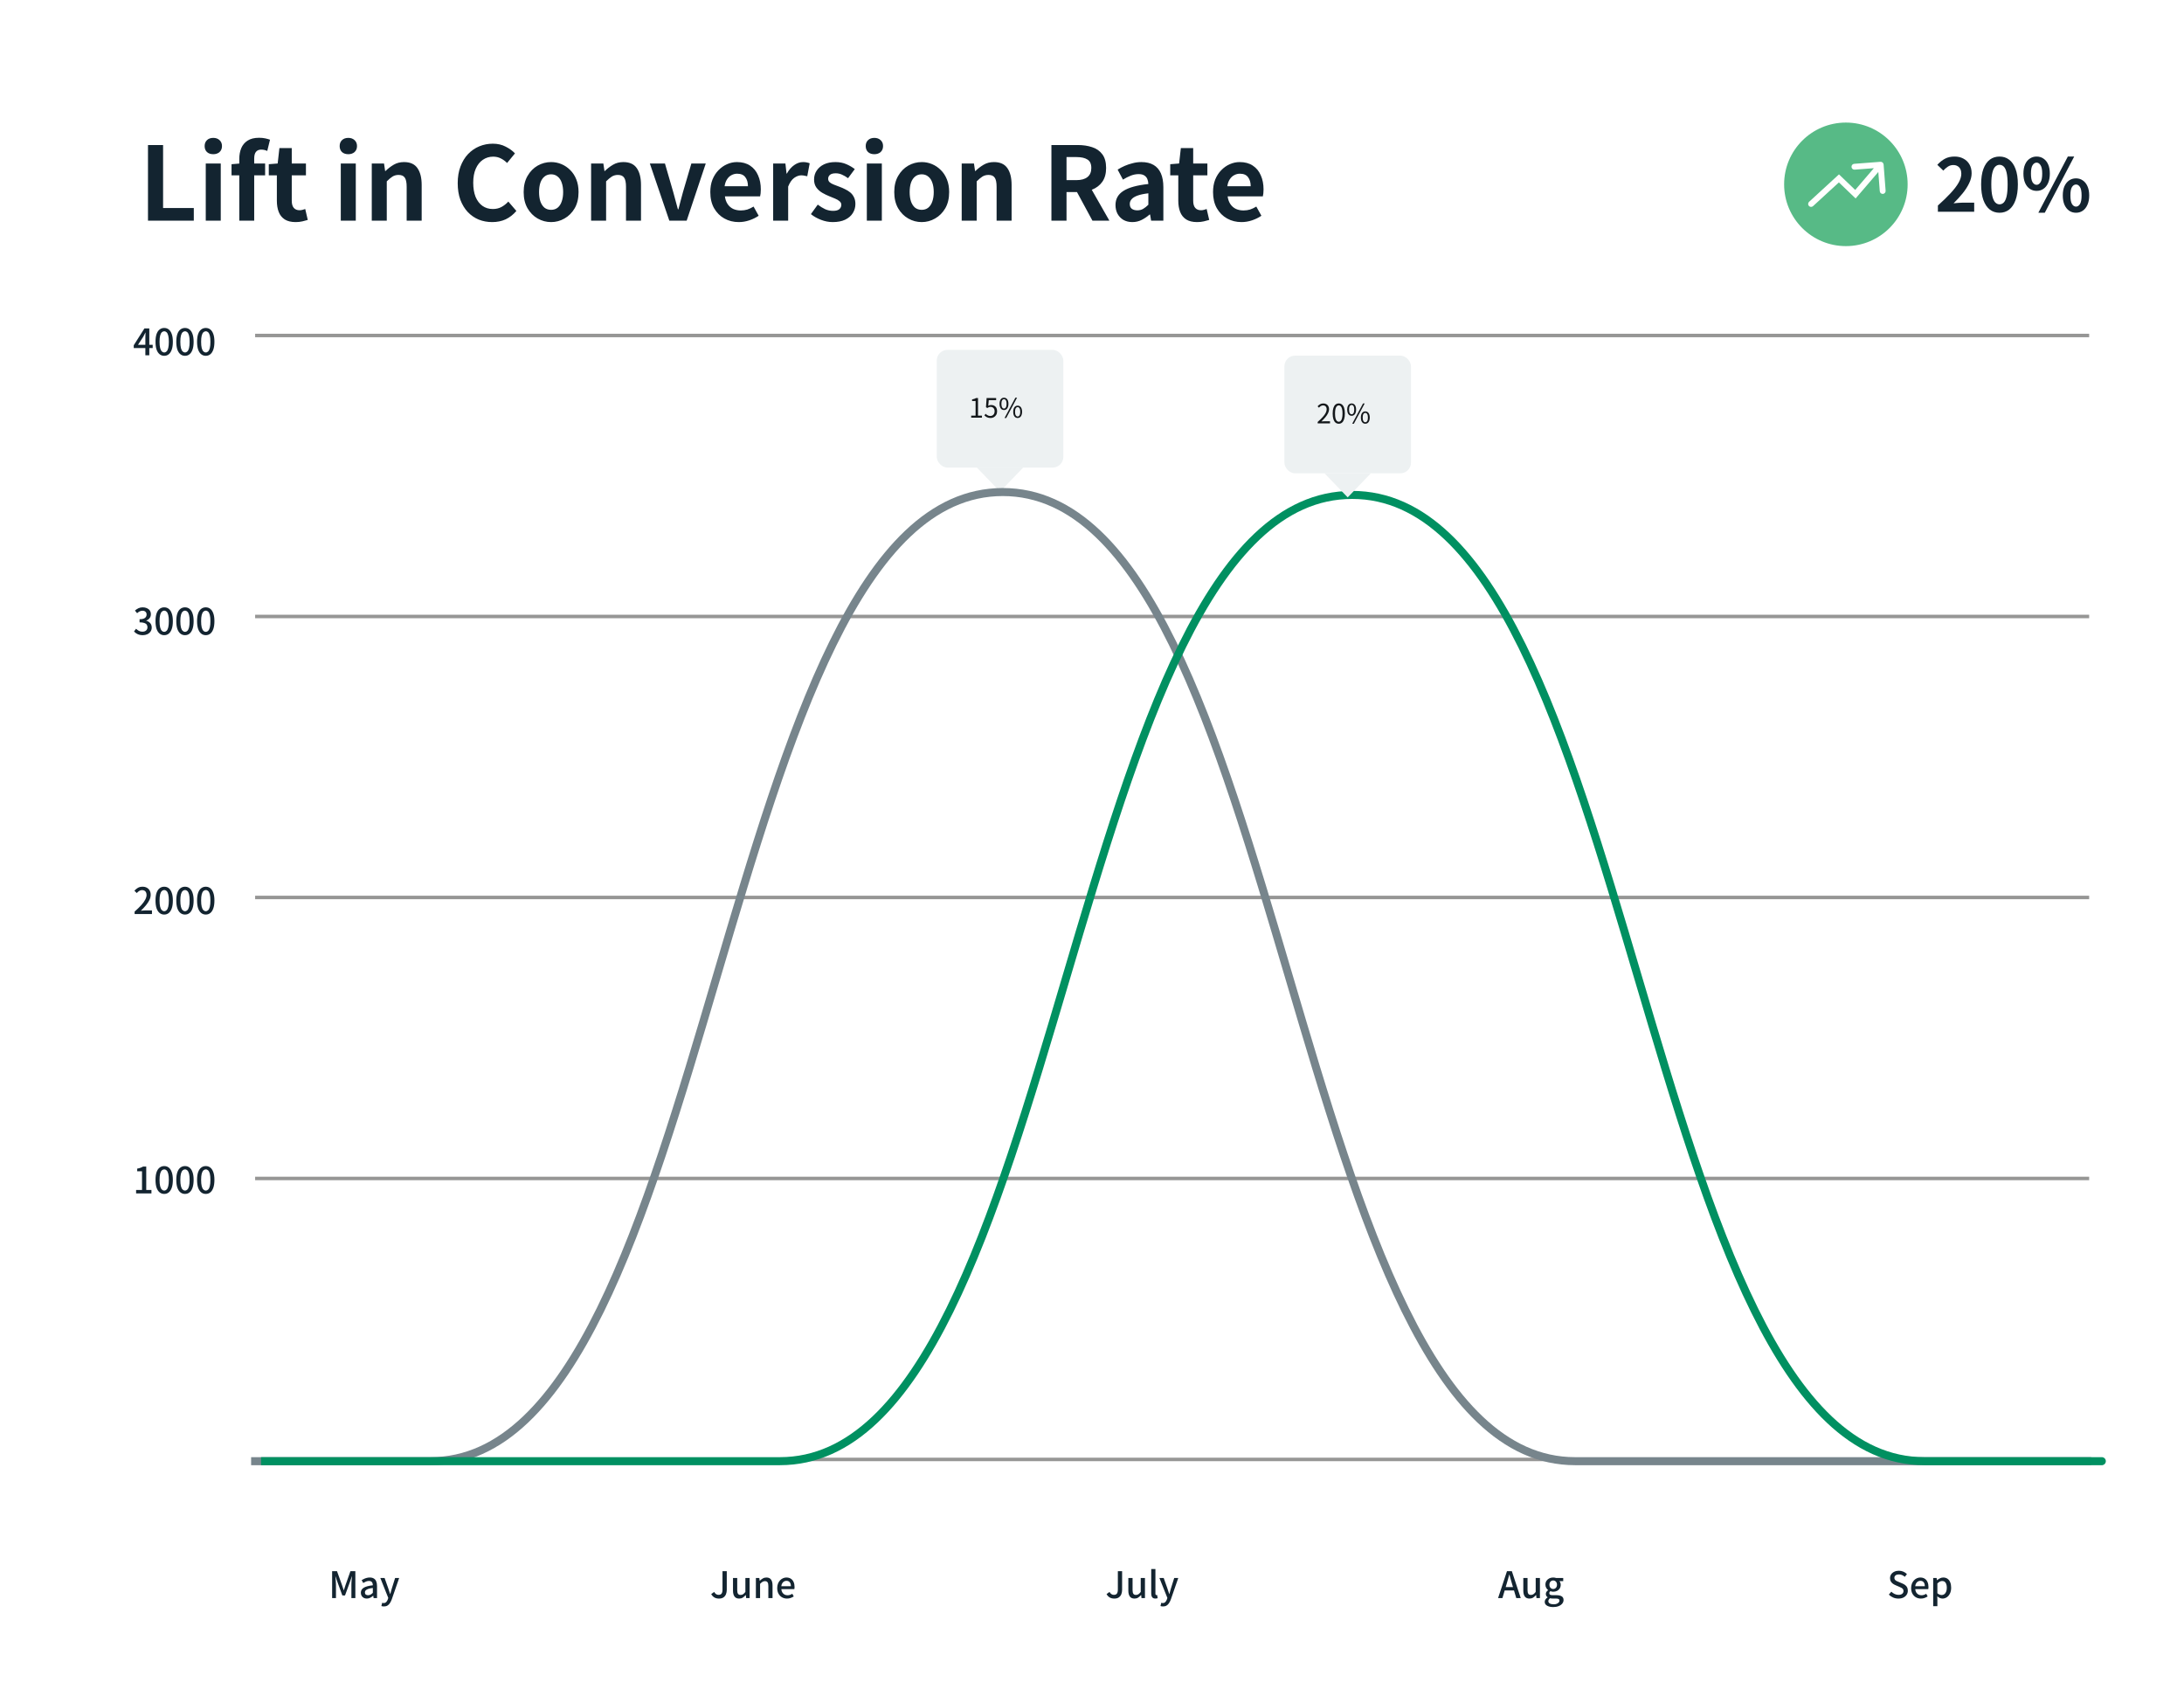 <svg width="245" height="191" viewBox="0 0 245 191" fill="none" xmlns="http://www.w3.org/2000/svg">
<rect x="0.803" y="0.346" width="243.908" height="190.35" rx="12" fill="white"/>
<path fill-rule="evenodd" clip-rule="evenodd" d="M234.361 37.823H28.62V37.432H234.361V37.823Z" fill="#969695"/>
<path fill-rule="evenodd" clip-rule="evenodd" d="M234.361 69.337H28.62V68.946H234.361V69.337Z" fill="#969695"/>
<path fill-rule="evenodd" clip-rule="evenodd" d="M234.361 100.852H28.62V100.46H234.361V100.852Z" fill="#969695"/>
<path fill-rule="evenodd" clip-rule="evenodd" d="M234.361 132.366H28.62V131.975H234.361V132.366Z" fill="#969695"/>
<path fill-rule="evenodd" clip-rule="evenodd" d="M234.361 163.88H28.62V163.489H234.361V163.88Z" fill="#969695"/>
<g filter="url(#filter0_d_9630_627)">
<rect x="105.084" y="38.641" width="14.2" height="13.2" rx="1.2" fill="#EDF1F2"/>
<path d="M108.948 46.242V46.014H109.44V44.373H109.047V44.199C109.145 44.181 109.23 44.158 109.302 44.133C109.376 44.106 109.443 44.077 109.503 44.042H109.713V46.014H110.154V46.242H108.948ZM111.134 46.281C111.02 46.281 110.919 46.267 110.831 46.239C110.745 46.211 110.669 46.175 110.603 46.13C110.539 46.087 110.481 46.039 110.429 45.989L110.567 45.809C110.609 45.852 110.655 45.892 110.705 45.929C110.757 45.965 110.816 45.995 110.882 46.02C110.948 46.041 111.023 46.053 111.107 46.053C111.193 46.053 111.271 46.032 111.341 45.989C111.413 45.947 111.47 45.888 111.512 45.809C111.554 45.731 111.575 45.639 111.575 45.533C111.575 45.377 111.533 45.255 111.449 45.167C111.367 45.078 111.257 45.032 111.119 45.032C111.047 45.032 110.984 45.044 110.93 45.066C110.876 45.087 110.817 45.12 110.753 45.161L110.606 45.069L110.678 44.042H111.746V44.276H110.918L110.861 44.913C110.909 44.885 110.959 44.864 111.011 44.849C111.065 44.834 111.125 44.825 111.191 44.825C111.313 44.825 111.424 44.85 111.524 44.901C111.624 44.949 111.704 45.025 111.764 45.129C111.824 45.233 111.854 45.365 111.854 45.528C111.854 45.688 111.819 45.824 111.749 45.935C111.681 46.047 111.592 46.133 111.482 46.194C111.372 46.252 111.256 46.281 111.134 46.281ZM112.627 45.389C112.527 45.389 112.439 45.362 112.363 45.309C112.289 45.252 112.231 45.172 112.189 45.069C112.149 44.965 112.129 44.839 112.129 44.691C112.129 44.542 112.149 44.417 112.189 44.316C112.231 44.214 112.289 44.136 112.363 44.084C112.439 44.031 112.527 44.004 112.627 44.004C112.729 44.004 112.817 44.031 112.891 44.084C112.967 44.136 113.025 44.214 113.065 44.316C113.107 44.417 113.128 44.542 113.128 44.691C113.128 44.839 113.107 44.965 113.065 45.069C113.025 45.172 112.967 45.252 112.891 45.309C112.817 45.362 112.729 45.389 112.627 45.389ZM112.627 45.221C112.715 45.221 112.785 45.178 112.837 45.09C112.891 44.999 112.918 44.867 112.918 44.691C112.918 44.514 112.891 44.385 112.837 44.3C112.785 44.215 112.715 44.172 112.627 44.172C112.541 44.172 112.471 44.215 112.417 44.3C112.363 44.385 112.336 44.514 112.336 44.691C112.336 44.867 112.363 44.999 112.417 45.09C112.471 45.178 112.541 45.221 112.627 45.221ZM112.69 46.281L113.905 44.004H114.091L112.876 46.281H112.69ZM114.16 46.281C114.06 46.281 113.972 46.254 113.896 46.2C113.822 46.145 113.764 46.066 113.722 45.962C113.682 45.858 113.662 45.733 113.662 45.584C113.662 45.437 113.682 45.312 113.722 45.209C113.764 45.108 113.822 45.029 113.896 44.975C113.972 44.922 114.06 44.895 114.16 44.895C114.26 44.895 114.347 44.922 114.421 44.975C114.497 45.029 114.555 45.108 114.595 45.209C114.637 45.312 114.658 45.437 114.658 45.584C114.658 45.733 114.637 45.858 114.595 45.962C114.555 46.066 114.497 46.145 114.421 46.2C114.347 46.254 114.26 46.281 114.16 46.281ZM114.16 46.112C114.246 46.112 114.316 46.069 114.37 45.98C114.426 45.892 114.454 45.761 114.454 45.584C114.454 45.408 114.426 45.278 114.37 45.191C114.316 45.105 114.246 45.062 114.16 45.062C114.074 45.062 114.003 45.105 113.947 45.191C113.893 45.278 113.866 45.408 113.866 45.584C113.866 45.761 113.893 45.892 113.947 45.98C114.003 46.069 114.074 46.112 114.16 46.112Z" fill="#13171A"/>
<path d="M112.184 54.541L109.586 51.841L114.782 51.841L112.184 54.541Z" fill="#EDF1F2"/>
</g>
<path d="M37.258 179.233V176.22H37.806L38.354 177.745C38.39 177.843 38.424 177.944 38.456 178.047C38.489 178.148 38.522 178.249 38.554 178.35H38.575C38.61 178.249 38.643 178.148 38.673 178.047C38.706 177.944 38.739 177.843 38.771 177.745L39.311 176.22H39.863V179.233H39.421V177.745C39.421 177.655 39.424 177.555 39.429 177.446C39.438 177.337 39.446 177.227 39.454 177.115C39.465 177.003 39.476 176.903 39.487 176.813H39.466L39.225 177.508L38.702 178.943H38.407L37.88 177.508L37.639 176.813H37.622C37.633 176.903 37.643 177.003 37.651 177.115C37.662 177.227 37.67 177.337 37.675 177.446C37.684 177.555 37.688 177.655 37.688 177.745V179.233H37.258ZM41.143 179.29C41.015 179.29 40.9 179.263 40.799 179.208C40.701 179.154 40.623 179.078 40.566 178.979C40.509 178.881 40.48 178.767 40.48 178.636C40.48 178.393 40.587 178.207 40.799 178.076C41.015 177.942 41.357 177.85 41.825 177.798C41.823 177.711 41.809 177.63 41.785 177.557C41.76 177.483 41.716 177.425 41.654 177.381C41.594 177.335 41.508 177.311 41.396 177.311C41.279 177.311 41.166 177.335 41.057 177.381C40.948 177.427 40.844 177.48 40.746 177.54L40.57 177.222C40.649 177.172 40.737 177.126 40.832 177.083C40.927 177.036 41.029 176.999 41.139 176.972C41.248 176.942 41.361 176.927 41.478 176.927C41.666 176.927 41.82 176.965 41.94 177.042C42.06 177.115 42.148 177.223 42.206 177.365C42.266 177.506 42.295 177.678 42.295 177.88V179.233H41.911L41.874 178.975H41.858C41.757 179.063 41.647 179.138 41.527 179.2C41.407 179.26 41.279 179.29 41.143 179.29ZM41.286 178.914C41.384 178.914 41.475 178.892 41.56 178.849C41.644 178.802 41.733 178.736 41.825 178.648V178.1C41.605 178.125 41.429 178.162 41.298 178.211C41.167 178.257 41.073 178.313 41.016 178.378C40.961 178.441 40.934 178.515 40.934 178.599C40.934 178.711 40.968 178.791 41.036 178.84C41.105 178.889 41.188 178.914 41.286 178.914ZM43.069 180.173C43.009 180.173 42.956 180.169 42.91 180.161C42.866 180.153 42.824 180.142 42.783 180.128L42.873 179.76C42.895 179.766 42.92 179.773 42.95 179.781C42.98 179.789 43.01 179.793 43.04 179.793C43.163 179.793 43.261 179.752 43.335 179.67C43.408 179.591 43.466 179.492 43.506 179.372L43.556 179.217L42.664 176.98H43.143L43.556 178.141C43.591 178.242 43.625 178.347 43.658 178.456C43.693 178.562 43.729 178.669 43.764 178.775H43.784C43.812 178.671 43.84 178.565 43.87 178.456C43.9 178.347 43.93 178.242 43.96 178.141L44.324 176.98H44.778L43.952 179.368C43.895 179.529 43.827 179.669 43.748 179.789C43.671 179.912 43.579 180.006 43.47 180.071C43.361 180.139 43.227 180.173 43.069 180.173Z" fill="#132430"/>
<path d="M80.654 179.29C80.452 179.29 80.279 179.248 80.135 179.163C79.993 179.079 79.876 178.954 79.783 178.787L80.114 178.546C80.18 178.661 80.253 178.744 80.335 178.795C80.417 178.847 80.505 178.873 80.601 178.873C80.753 178.873 80.866 178.828 80.94 178.738C81.013 178.646 81.05 178.489 81.05 178.268V176.22H81.529V178.309C81.529 178.489 81.499 178.654 81.439 178.804C81.379 178.951 81.285 179.069 81.157 179.159C81.028 179.247 80.861 179.29 80.654 179.29ZM82.922 179.29C82.682 179.29 82.506 179.212 82.395 179.057C82.283 178.902 82.227 178.682 82.227 178.399V176.98H82.701V178.342C82.701 178.532 82.731 178.67 82.791 178.755C82.851 178.839 82.947 178.881 83.077 178.881C83.181 178.881 83.274 178.855 83.355 178.804C83.437 178.749 83.524 178.663 83.617 178.546V176.98H84.091V179.233H83.703L83.666 178.894H83.654C83.55 179.011 83.441 179.106 83.327 179.18C83.212 179.253 83.077 179.29 82.922 179.29ZM84.795 179.233V176.98H85.179L85.22 177.295H85.228C85.332 177.194 85.444 177.108 85.564 177.038C85.683 176.964 85.82 176.927 85.972 176.927C86.212 176.927 86.386 177.005 86.496 177.16C86.607 177.313 86.663 177.532 86.663 177.818V179.233H86.193V177.876C86.193 177.682 86.163 177.544 86.103 177.463C86.043 177.378 85.946 177.336 85.813 177.336C85.709 177.336 85.617 177.362 85.535 177.414C85.456 177.463 85.366 177.538 85.265 177.639V179.233H84.795ZM88.286 179.29C88.082 179.29 87.897 179.244 87.73 179.151C87.564 179.056 87.432 178.921 87.334 178.746C87.236 178.569 87.187 178.357 87.187 178.109C87.187 177.926 87.215 177.763 87.272 177.618C87.33 177.471 87.407 177.347 87.505 177.246C87.604 177.142 87.714 177.063 87.837 177.009C87.959 176.954 88.085 176.927 88.213 176.927C88.412 176.927 88.579 176.972 88.716 177.062C88.852 177.149 88.955 177.273 89.026 177.434C89.097 177.592 89.133 177.778 89.133 177.99C89.133 178.036 89.13 178.081 89.124 178.125C89.122 178.166 89.116 178.201 89.108 178.231H87.648C87.662 178.373 87.699 178.496 87.759 178.599C87.822 178.7 87.902 178.779 88 178.836C88.101 178.891 88.215 178.918 88.344 178.918C88.444 178.918 88.538 178.903 88.626 178.873C88.713 178.843 88.797 178.802 88.879 178.751L89.043 179.049C88.939 179.117 88.823 179.174 88.695 179.221C88.57 179.267 88.433 179.29 88.286 179.29ZM87.644 177.904H88.724C88.724 177.713 88.68 177.565 88.593 177.459C88.508 177.352 88.384 177.299 88.221 177.299C88.128 177.299 88.041 177.322 87.959 177.369C87.877 177.415 87.808 177.483 87.751 177.573C87.696 177.663 87.661 177.773 87.644 177.904Z" fill="#132430"/>
<path d="M125.003 179.29C124.801 179.29 124.628 179.248 124.484 179.163C124.342 179.079 124.225 178.954 124.132 178.787L124.463 178.546C124.529 178.661 124.602 178.744 124.684 178.795C124.766 178.847 124.855 178.873 124.95 178.873C125.103 178.873 125.216 178.828 125.289 178.738C125.363 178.646 125.4 178.489 125.4 178.268V176.22H125.878V178.309C125.878 178.489 125.848 178.654 125.788 178.804C125.728 178.951 125.634 179.069 125.506 179.159C125.378 179.247 125.21 179.29 125.003 179.29ZM127.271 179.29C127.032 179.29 126.856 179.212 126.744 179.057C126.632 178.902 126.576 178.682 126.576 178.399V176.98H127.051V178.342C127.051 178.532 127.081 178.67 127.141 178.755C127.2 178.839 127.296 178.881 127.427 178.881C127.53 178.881 127.623 178.855 127.705 178.804C127.786 178.749 127.874 178.663 127.966 178.546V176.98H128.441V179.233H128.052L128.015 178.894H128.003C127.9 179.011 127.791 179.106 127.676 179.18C127.562 179.253 127.427 179.29 127.271 179.29ZM129.61 179.29C129.496 179.29 129.405 179.267 129.336 179.221C129.268 179.172 129.219 179.103 129.189 179.016C129.159 178.926 129.144 178.821 129.144 178.701V175.975H129.614V178.726C129.614 178.789 129.625 178.834 129.647 178.861C129.672 178.885 129.698 178.898 129.725 178.898C129.736 178.898 129.747 178.898 129.757 178.898C129.768 178.895 129.785 178.892 129.807 178.889L129.864 179.245C129.836 179.256 129.802 179.266 129.762 179.274C129.721 179.285 129.67 179.29 129.61 179.29ZM130.468 180.173C130.408 180.173 130.355 180.169 130.309 180.161C130.265 180.153 130.223 180.142 130.182 180.128L130.272 179.76C130.294 179.766 130.32 179.773 130.35 179.781C130.38 179.789 130.41 179.793 130.44 179.793C130.562 179.793 130.66 179.752 130.734 179.67C130.808 179.591 130.865 179.492 130.906 179.372L130.955 179.217L130.063 176.98H130.542L130.955 178.141C130.99 178.242 131.024 178.347 131.057 178.456C131.092 178.562 131.128 178.669 131.163 178.775H131.184C131.211 178.671 131.24 178.565 131.269 178.456C131.299 178.347 131.329 178.242 131.359 178.141L131.723 176.98H132.177L131.351 179.368C131.294 179.529 131.226 179.669 131.147 179.789C131.071 179.912 130.978 180.006 130.869 180.071C130.76 180.139 130.626 180.173 130.468 180.173Z" fill="#132430"/>
<path d="M168.054 179.233L169.051 176.22H169.599L170.596 179.233H170.094L169.607 177.598C169.558 177.434 169.51 177.269 169.464 177.103C169.418 176.934 169.371 176.765 169.325 176.596H169.309C169.265 176.768 169.219 176.937 169.17 177.103C169.123 177.269 169.076 177.434 169.027 177.598L168.54 179.233H168.054ZM168.618 178.378V178.002H170.024V178.378H168.618ZM171.579 179.29C171.339 179.29 171.163 179.212 171.051 179.057C170.94 178.902 170.884 178.682 170.884 178.399V176.98H171.358V178.342C171.358 178.532 171.388 178.67 171.448 178.755C171.508 178.839 171.603 178.881 171.734 178.881C171.838 178.881 171.93 178.855 172.012 178.804C172.094 178.749 172.181 178.663 172.274 178.546V176.98H172.748V179.233H172.36L172.323 178.894H172.311C172.207 179.011 172.098 179.106 171.984 179.18C171.869 179.253 171.734 179.29 171.579 179.29ZM174.224 180.243C174.044 180.243 173.884 180.22 173.742 180.173C173.6 180.13 173.488 180.064 173.407 179.977C173.328 179.89 173.288 179.781 173.288 179.65C173.288 179.555 173.317 179.465 173.374 179.38C173.431 179.296 173.512 179.222 173.615 179.159V179.143C173.558 179.105 173.509 179.056 173.468 178.996C173.43 178.933 173.411 178.857 173.411 178.767C173.411 178.677 173.437 178.597 173.488 178.526C173.543 178.452 173.602 178.393 173.664 178.35V178.334C173.585 178.274 173.516 178.192 173.456 178.088C173.396 177.985 173.366 177.866 173.366 177.733C173.366 177.564 173.405 177.419 173.484 177.299C173.566 177.177 173.672 177.084 173.803 177.021C173.937 176.958 174.081 176.927 174.237 176.927C174.302 176.927 174.362 176.933 174.416 176.944C174.474 176.952 174.523 176.964 174.564 176.98H175.361V177.336H174.936C174.977 177.382 175.011 177.441 175.038 177.512C175.065 177.583 175.079 177.66 175.079 177.745C175.079 177.908 175.041 178.049 174.964 178.166C174.891 178.28 174.79 178.369 174.662 178.432C174.534 178.492 174.392 178.522 174.237 178.522C174.188 178.522 174.134 178.516 174.077 178.505C174.023 178.492 173.971 178.475 173.922 178.456C173.886 178.486 173.856 178.519 173.832 178.554C173.81 178.59 173.799 178.635 173.799 178.689C173.799 178.755 173.825 178.808 173.877 178.849C173.931 178.889 174.031 178.91 174.175 178.91H174.592C174.857 178.91 175.057 178.954 175.193 179.041C175.33 179.125 175.398 179.263 175.398 179.454C175.398 179.598 175.35 179.73 175.255 179.85C175.159 179.97 175.023 180.066 174.846 180.136C174.671 180.207 174.464 180.243 174.224 180.243ZM174.237 178.215C174.313 178.215 174.384 178.196 174.449 178.158C174.515 178.12 174.566 178.065 174.605 177.994C174.643 177.921 174.662 177.833 174.662 177.733C174.662 177.632 174.643 177.547 174.605 177.479C174.566 177.408 174.515 177.354 174.449 177.316C174.387 177.277 174.316 177.258 174.237 177.258C174.158 177.258 174.085 177.277 174.02 177.316C173.957 177.354 173.907 177.408 173.869 177.479C173.831 177.547 173.811 177.632 173.811 177.733C173.811 177.833 173.831 177.921 173.869 177.994C173.91 178.065 173.961 178.12 174.024 178.158C174.089 178.196 174.16 178.215 174.237 178.215ZM174.29 179.932C174.423 179.932 174.538 179.913 174.633 179.875C174.729 179.837 174.804 179.786 174.858 179.723C174.913 179.664 174.94 179.599 174.94 179.531C174.94 179.436 174.904 179.371 174.833 179.335C174.763 179.302 174.659 179.286 174.523 179.286H174.183C174.129 179.286 174.077 179.283 174.028 179.278C173.979 179.272 173.93 179.264 173.881 179.253C173.816 179.302 173.768 179.356 173.738 179.413C173.708 179.47 173.693 179.526 173.693 179.58C173.693 179.689 173.746 179.775 173.852 179.838C173.959 179.901 174.104 179.932 174.29 179.932Z" fill="#132430"/>
<path d="M212.96 179.29C212.753 179.29 212.557 179.251 212.372 179.172C212.189 179.093 212.028 178.984 211.889 178.845L212.167 178.517C212.276 178.624 212.4 178.71 212.539 178.775C212.681 178.84 212.825 178.873 212.973 178.873C213.152 178.873 213.29 178.834 213.386 178.755C213.484 178.676 213.533 178.573 213.533 178.448C213.533 178.355 213.512 178.282 213.471 178.227C213.43 178.17 213.373 178.122 213.3 178.084C213.229 178.046 213.147 178.006 213.054 177.966L212.637 177.786C212.539 177.745 212.443 177.692 212.347 177.626C212.254 177.558 212.177 177.474 212.114 177.373C212.054 177.269 212.024 177.144 212.024 176.997C212.024 176.839 212.066 176.697 212.151 176.571C212.235 176.446 212.353 176.348 212.502 176.277C212.652 176.204 212.823 176.167 213.013 176.167C213.191 176.167 213.358 176.201 213.516 176.269C213.674 176.337 213.809 176.43 213.921 176.547L213.68 176.849C213.584 176.765 213.482 176.7 213.373 176.653C213.267 176.604 213.147 176.58 213.013 176.58C212.858 176.58 212.735 176.615 212.646 176.686C212.556 176.754 212.511 176.847 212.511 176.964C212.511 177.051 212.534 177.123 212.58 177.181C212.626 177.235 212.686 177.281 212.76 177.32C212.836 177.355 212.914 177.389 212.993 177.422L213.406 177.598C213.526 177.647 213.632 177.707 213.725 177.778C213.818 177.848 213.89 177.934 213.942 178.035C213.993 178.136 214.019 178.261 214.019 178.411C214.019 178.572 213.977 178.719 213.892 178.853C213.808 178.984 213.687 179.09 213.529 179.172C213.371 179.251 213.181 179.29 212.96 179.29ZM215.488 179.29C215.284 179.29 215.099 179.244 214.932 179.151C214.766 179.056 214.634 178.921 214.536 178.746C214.438 178.569 214.389 178.357 214.389 178.109C214.389 177.926 214.417 177.763 214.475 177.618C214.532 177.471 214.61 177.347 214.708 177.246C214.806 177.142 214.916 177.063 215.039 177.009C215.161 176.954 215.287 176.927 215.415 176.927C215.614 176.927 215.781 176.972 215.918 177.062C216.054 177.149 216.158 177.273 216.228 177.434C216.299 177.592 216.335 177.778 216.335 177.99C216.335 178.036 216.332 178.081 216.327 178.125C216.324 178.166 216.318 178.201 216.31 178.231H214.851C214.864 178.373 214.901 178.496 214.961 178.599C215.024 178.7 215.104 178.779 215.202 178.836C215.303 178.891 215.418 178.918 215.546 178.918C215.647 178.918 215.741 178.903 215.828 178.873C215.915 178.843 216 178.802 216.081 178.751L216.245 179.049C216.141 179.117 216.025 179.174 215.897 179.221C215.772 179.267 215.636 179.29 215.488 179.29ZM214.847 177.904H215.926C215.926 177.713 215.882 177.565 215.795 177.459C215.711 177.352 215.587 177.299 215.423 177.299C215.33 177.299 215.243 177.322 215.161 177.369C215.08 177.415 215.01 177.483 214.953 177.573C214.898 177.663 214.863 177.773 214.847 177.904ZM216.864 180.145V176.98H217.248L217.289 177.23H217.297C217.398 177.148 217.507 177.077 217.624 177.017C217.741 176.957 217.864 176.927 217.992 176.927C218.18 176.927 218.341 176.975 218.475 177.07C218.608 177.166 218.709 177.299 218.777 177.471C218.845 177.64 218.879 177.84 218.879 178.072C218.879 178.328 218.833 178.547 218.74 178.73C218.65 178.913 218.532 179.052 218.385 179.147C218.237 179.242 218.079 179.29 217.91 179.29C217.812 179.29 217.713 179.268 217.612 179.225C217.511 179.178 217.414 179.114 217.322 179.033L217.334 179.417V180.145H216.864ZM217.82 178.894C217.929 178.894 218.026 178.862 218.111 178.8C218.198 178.737 218.266 178.646 218.315 178.526C218.367 178.403 218.393 178.254 218.393 178.08C218.393 177.922 218.374 177.787 218.336 177.675C218.3 177.561 218.244 177.474 218.168 177.414C218.092 177.351 217.991 177.32 217.865 177.32C217.778 177.32 217.691 177.343 217.604 177.389C217.519 177.433 217.429 177.501 217.334 177.594V178.693C217.421 178.767 217.507 178.819 217.591 178.849C217.676 178.879 217.752 178.894 217.82 178.894Z" fill="#132430"/>
<path d="M16.601 24.747V16.265H18.295V23.328H21.741V24.747H16.601ZM23.082 24.747V18.337H24.764V24.747H23.082ZM23.929 17.295C23.631 17.295 23.395 17.215 23.219 17.055C23.044 16.887 22.956 16.662 22.956 16.38C22.956 16.105 23.044 15.883 23.219 15.716C23.395 15.548 23.631 15.464 23.929 15.464C24.211 15.464 24.444 15.548 24.627 15.716C24.81 15.883 24.902 16.105 24.902 16.38C24.902 16.662 24.81 16.887 24.627 17.055C24.444 17.215 24.211 17.295 23.929 17.295ZM26.844 24.747V17.822C26.844 17.379 26.917 16.979 27.062 16.62C27.215 16.261 27.451 15.979 27.772 15.773C28.1 15.559 28.531 15.452 29.065 15.452C29.325 15.452 29.557 15.475 29.763 15.521C29.97 15.567 30.145 15.616 30.29 15.67L29.981 16.929C29.767 16.83 29.538 16.78 29.294 16.78C29.05 16.78 28.859 16.86 28.722 17.021C28.584 17.181 28.516 17.436 28.516 17.788V24.747H26.844ZM25.974 19.665V18.417L26.936 18.337H29.741V19.665H25.974ZM33.164 24.908C32.66 24.908 32.252 24.808 31.939 24.61C31.626 24.404 31.401 24.122 31.264 23.763C31.126 23.404 31.058 22.988 31.058 22.515V19.665H30.153V18.417L31.149 18.337L31.344 16.608H32.729V18.337H34.32V19.665H32.729V22.504C32.729 22.87 32.805 23.141 32.958 23.316C33.111 23.492 33.328 23.58 33.61 23.58C33.717 23.58 33.828 23.564 33.942 23.534C34.057 23.503 34.156 23.473 34.24 23.442L34.526 24.667C34.351 24.721 34.148 24.774 33.919 24.827C33.698 24.881 33.446 24.908 33.164 24.908ZM38.229 24.747V18.337H39.912V24.747H38.229ZM39.076 17.295C38.778 17.295 38.542 17.215 38.366 17.055C38.191 16.887 38.103 16.662 38.103 16.38C38.103 16.105 38.191 15.883 38.366 15.716C38.542 15.548 38.778 15.464 39.076 15.464C39.358 15.464 39.591 15.548 39.774 15.716C39.957 15.883 40.049 16.105 40.049 16.38C40.049 16.662 39.957 16.887 39.774 17.055C39.591 17.215 39.358 17.295 39.076 17.295ZM41.705 24.747V18.337H43.079L43.205 19.184H43.239C43.522 18.909 43.831 18.673 44.166 18.474C44.502 18.276 44.888 18.177 45.323 18.177C46.017 18.177 46.521 18.406 46.834 18.864C47.147 19.314 47.303 19.943 47.303 20.752V24.747H45.62V20.958C45.62 20.462 45.548 20.115 45.403 19.917C45.266 19.718 45.036 19.619 44.716 19.619C44.456 19.619 44.228 19.68 44.029 19.802C43.838 19.924 43.625 20.104 43.388 20.34V24.747H41.705ZM55.215 24.908C54.681 24.908 54.181 24.816 53.715 24.633C53.25 24.442 52.838 24.16 52.479 23.786C52.128 23.412 51.85 22.954 51.644 22.412C51.445 21.87 51.346 21.248 51.346 20.546C51.346 19.844 51.449 19.222 51.655 18.68C51.861 18.131 52.143 17.665 52.502 17.284C52.868 16.902 53.288 16.612 53.761 16.414C54.242 16.215 54.749 16.116 55.284 16.116C55.826 16.116 56.306 16.227 56.726 16.448C57.153 16.662 57.501 16.914 57.768 17.204L56.886 18.28C56.673 18.066 56.436 17.894 56.177 17.765C55.925 17.635 55.639 17.57 55.318 17.57C54.891 17.57 54.505 17.688 54.162 17.925C53.826 18.154 53.563 18.486 53.372 18.921C53.181 19.356 53.086 19.878 53.086 20.489C53.086 21.107 53.174 21.637 53.349 22.08C53.532 22.515 53.788 22.851 54.116 23.087C54.452 23.324 54.841 23.442 55.284 23.442C55.65 23.442 55.974 23.366 56.257 23.213C56.547 23.053 56.802 22.851 57.024 22.607L57.928 23.66C57.577 24.072 57.176 24.385 56.726 24.599C56.276 24.805 55.772 24.908 55.215 24.908ZM61.823 24.908C61.289 24.908 60.785 24.774 60.312 24.507C59.846 24.24 59.469 23.858 59.179 23.362C58.889 22.859 58.744 22.252 58.744 21.542C58.744 20.832 58.889 20.23 59.179 19.733C59.469 19.23 59.846 18.845 60.312 18.577C60.785 18.31 61.289 18.177 61.823 18.177C62.227 18.177 62.613 18.253 62.979 18.406C63.345 18.558 63.673 18.78 63.963 19.07C64.253 19.352 64.482 19.703 64.65 20.123C64.818 20.535 64.902 21.008 64.902 21.542C64.902 22.252 64.757 22.859 64.467 23.362C64.177 23.858 63.795 24.24 63.322 24.507C62.857 24.774 62.357 24.908 61.823 24.908ZM61.823 23.534C62.113 23.534 62.357 23.454 62.556 23.294C62.761 23.126 62.914 22.893 63.013 22.595C63.12 22.298 63.174 21.947 63.174 21.542C63.174 21.138 63.12 20.787 63.013 20.489C62.914 20.191 62.761 19.962 62.556 19.802C62.357 19.634 62.113 19.55 61.823 19.55C61.533 19.55 61.285 19.634 61.079 19.802C60.88 19.962 60.728 20.191 60.621 20.489C60.522 20.787 60.472 21.138 60.472 21.542C60.472 21.947 60.522 22.298 60.621 22.595C60.728 22.893 60.88 23.126 61.079 23.294C61.285 23.454 61.533 23.534 61.823 23.534ZM66.31 24.747V18.337H67.683L67.809 19.184H67.844C68.126 18.909 68.435 18.673 68.771 18.474C69.107 18.276 69.492 18.177 69.927 18.177C70.621 18.177 71.125 18.406 71.438 18.864C71.751 19.314 71.907 19.943 71.907 20.752V24.747H70.225V20.958C70.225 20.462 70.152 20.115 70.007 19.917C69.87 19.718 69.641 19.619 69.32 19.619C69.061 19.619 68.832 19.68 68.634 19.802C68.443 19.924 68.229 20.104 67.993 20.34V24.747H66.31ZM75.085 24.747L72.899 18.337H74.593L75.52 21.531C75.612 21.851 75.7 22.176 75.784 22.504C75.875 22.824 75.963 23.148 76.047 23.477H76.104C76.188 23.148 76.272 22.824 76.356 22.504C76.448 22.176 76.535 21.851 76.619 21.531L77.558 18.337H79.172L77.031 24.747H75.085ZM82.875 24.908C82.28 24.908 81.742 24.774 81.261 24.507C80.78 24.24 80.395 23.854 80.105 23.351C79.823 22.847 79.681 22.244 79.681 21.542C79.681 21.023 79.761 20.558 79.922 20.146C80.09 19.733 80.315 19.383 80.597 19.093C80.887 18.795 81.208 18.57 81.559 18.417C81.917 18.257 82.287 18.177 82.669 18.177C83.257 18.177 83.749 18.31 84.146 18.577C84.543 18.837 84.84 19.199 85.039 19.665C85.245 20.123 85.348 20.649 85.348 21.244C85.348 21.397 85.34 21.546 85.325 21.691C85.309 21.828 85.29 21.939 85.267 22.023H81.318C81.364 22.366 81.467 22.656 81.627 22.893C81.788 23.13 81.994 23.309 82.246 23.431C82.497 23.545 82.784 23.603 83.104 23.603C83.364 23.603 83.608 23.568 83.837 23.5C84.066 23.423 84.298 23.313 84.535 23.168L85.107 24.198C84.794 24.412 84.443 24.583 84.054 24.713C83.665 24.843 83.272 24.908 82.875 24.908ZM81.284 20.89H83.905C83.905 20.462 83.806 20.123 83.608 19.871C83.417 19.611 83.112 19.482 82.692 19.482C82.471 19.482 82.261 19.535 82.062 19.642C81.864 19.741 81.696 19.898 81.559 20.111C81.421 20.317 81.33 20.577 81.284 20.89ZM86.733 24.747V18.337H88.107L88.233 19.47H88.267C88.504 19.05 88.782 18.73 89.103 18.509C89.423 18.287 89.751 18.177 90.087 18.177C90.27 18.177 90.415 18.192 90.522 18.223C90.637 18.245 90.74 18.276 90.831 18.314L90.557 19.768C90.434 19.737 90.324 19.714 90.225 19.699C90.133 19.676 90.015 19.665 89.87 19.665C89.626 19.665 89.366 19.76 89.091 19.951C88.824 20.142 88.599 20.466 88.416 20.924V24.747H86.733ZM93.405 24.908C92.978 24.908 92.543 24.824 92.1 24.656C91.665 24.488 91.287 24.274 90.967 24.015L91.734 22.95C92.016 23.164 92.295 23.335 92.57 23.465C92.852 23.587 93.146 23.648 93.451 23.648C93.772 23.648 94.004 23.587 94.149 23.465C94.302 23.335 94.378 23.171 94.378 22.973C94.378 22.813 94.313 22.679 94.184 22.572C94.054 22.458 93.886 22.359 93.68 22.275C93.474 22.183 93.26 22.095 93.039 22.012C92.772 21.905 92.505 21.775 92.238 21.622C91.978 21.47 91.761 21.275 91.585 21.038C91.41 20.794 91.322 20.493 91.322 20.134C91.322 19.753 91.421 19.417 91.62 19.127C91.818 18.829 92.093 18.596 92.444 18.429C92.802 18.261 93.226 18.177 93.714 18.177C94.18 18.177 94.592 18.257 94.951 18.417C95.317 18.577 95.63 18.761 95.889 18.967L95.134 19.985C94.905 19.817 94.676 19.684 94.447 19.585C94.226 19.485 93.997 19.436 93.76 19.436C93.463 19.436 93.245 19.493 93.108 19.608C92.97 19.722 92.902 19.871 92.902 20.054C92.902 20.207 92.959 20.336 93.073 20.443C93.188 20.542 93.344 20.63 93.543 20.706C93.741 20.783 93.951 20.863 94.172 20.947C94.386 21.023 94.596 21.115 94.802 21.222C95.016 21.321 95.21 21.443 95.386 21.588C95.561 21.733 95.698 21.912 95.798 22.126C95.904 22.332 95.958 22.584 95.958 22.881C95.958 23.255 95.859 23.599 95.66 23.912C95.469 24.217 95.183 24.461 94.802 24.644C94.428 24.82 93.962 24.908 93.405 24.908ZM97.241 24.747V18.337H98.924V24.747H97.241ZM98.088 17.295C97.791 17.295 97.554 17.215 97.379 17.055C97.203 16.887 97.115 16.662 97.115 16.38C97.115 16.105 97.203 15.883 97.379 15.716C97.554 15.548 97.791 15.464 98.088 15.464C98.371 15.464 98.603 15.548 98.787 15.716C98.97 15.883 99.061 16.105 99.061 16.38C99.061 16.662 98.97 16.887 98.787 17.055C98.603 17.215 98.371 17.295 98.088 17.295ZM103.397 24.908C102.862 24.908 102.359 24.774 101.886 24.507C101.42 24.24 101.042 23.858 100.752 23.362C100.462 22.859 100.317 22.252 100.317 21.542C100.317 20.832 100.462 20.23 100.752 19.733C101.042 19.23 101.42 18.845 101.886 18.577C102.359 18.31 102.862 18.177 103.397 18.177C103.801 18.177 104.186 18.253 104.553 18.406C104.919 18.558 105.247 18.78 105.537 19.07C105.827 19.352 106.056 19.703 106.224 20.123C106.392 20.535 106.476 21.008 106.476 21.542C106.476 22.252 106.331 22.859 106.041 23.362C105.751 23.858 105.369 24.24 104.896 24.507C104.431 24.774 103.931 24.908 103.397 24.908ZM103.397 23.534C103.687 23.534 103.931 23.454 104.129 23.294C104.335 23.126 104.488 22.893 104.587 22.595C104.694 22.298 104.747 21.947 104.747 21.542C104.747 21.138 104.694 20.787 104.587 20.489C104.488 20.191 104.335 19.962 104.129 19.802C103.931 19.634 103.687 19.55 103.397 19.55C103.107 19.55 102.859 19.634 102.652 19.802C102.454 19.962 102.301 20.191 102.195 20.489C102.095 20.787 102.046 21.138 102.046 21.542C102.046 21.947 102.095 22.298 102.195 22.595C102.301 22.893 102.454 23.126 102.652 23.294C102.859 23.454 103.107 23.534 103.397 23.534ZM107.883 24.747V18.337H109.257L109.383 19.184H109.417C109.7 18.909 110.009 18.673 110.345 18.474C110.68 18.276 111.066 18.177 111.501 18.177C112.195 18.177 112.699 18.406 113.012 18.864C113.325 19.314 113.481 19.943 113.481 20.752V24.747H111.798V20.958C111.798 20.462 111.726 20.115 111.581 19.917C111.443 19.718 111.215 19.619 110.894 19.619C110.635 19.619 110.406 19.68 110.207 19.802C110.016 19.924 109.803 20.104 109.566 20.34V24.747H107.883ZM117.948 24.747V16.265H120.889C121.492 16.265 122.034 16.345 122.515 16.506C122.996 16.658 123.377 16.925 123.66 17.307C123.942 17.681 124.083 18.192 124.083 18.841C124.083 19.466 123.942 19.982 123.66 20.386C123.377 20.783 122.996 21.077 122.515 21.267C122.034 21.451 121.492 21.542 120.889 21.542H119.642V24.747H117.948ZM119.642 20.203H120.741C121.29 20.203 121.706 20.088 121.988 19.859C122.278 19.631 122.423 19.291 122.423 18.841C122.423 18.383 122.278 18.066 121.988 17.891C121.706 17.707 121.29 17.616 120.741 17.616H119.642V20.203ZM122.549 24.747L120.58 21.107L121.771 20.054L124.449 24.747H122.549ZM127.025 24.908C126.651 24.908 126.319 24.827 126.029 24.667C125.746 24.499 125.525 24.27 125.365 23.98C125.212 23.69 125.136 23.362 125.136 22.996C125.136 22.317 125.43 21.79 126.017 21.416C126.605 21.035 127.54 20.775 128.822 20.638C128.814 20.424 128.776 20.237 128.707 20.077C128.639 19.909 128.524 19.776 128.364 19.676C128.211 19.577 128.001 19.527 127.734 19.527C127.437 19.527 127.143 19.585 126.853 19.699C126.563 19.814 126.269 19.962 125.972 20.146L125.376 19.024C125.628 18.864 125.895 18.722 126.178 18.6C126.46 18.478 126.758 18.379 127.07 18.303C127.383 18.219 127.708 18.177 128.043 18.177C128.585 18.177 129.039 18.284 129.406 18.497C129.772 18.711 130.047 19.028 130.23 19.447C130.413 19.867 130.505 20.386 130.505 21.004V24.747H129.131L129.016 24.061H128.959C128.684 24.305 128.387 24.507 128.066 24.667C127.746 24.827 127.399 24.908 127.025 24.908ZM127.586 23.591C127.822 23.591 128.036 23.538 128.227 23.431C128.425 23.316 128.623 23.16 128.822 22.962V21.68C128.303 21.741 127.891 21.828 127.586 21.943C127.28 22.057 127.063 22.195 126.933 22.355C126.803 22.508 126.738 22.679 126.738 22.87C126.738 23.122 126.815 23.305 126.967 23.419C127.128 23.534 127.334 23.591 127.586 23.591ZM134.287 24.908C133.783 24.908 133.375 24.808 133.062 24.61C132.749 24.404 132.524 24.122 132.387 23.763C132.249 23.404 132.18 22.988 132.18 22.515V19.665H131.276V18.417L132.272 18.337L132.467 16.608H133.852V18.337H135.443V19.665H133.852V22.504C133.852 22.87 133.928 23.141 134.081 23.316C134.233 23.492 134.451 23.58 134.733 23.58C134.84 23.58 134.951 23.564 135.065 23.534C135.18 23.503 135.279 23.473 135.363 23.442L135.649 24.667C135.473 24.721 135.271 24.774 135.042 24.827C134.821 24.881 134.569 24.908 134.287 24.908ZM139.272 24.908C138.676 24.908 138.138 24.774 137.658 24.507C137.177 24.24 136.792 23.854 136.502 23.351C136.219 22.847 136.078 22.244 136.078 21.542C136.078 21.023 136.158 20.558 136.318 20.146C136.486 19.733 136.711 19.383 136.994 19.093C137.284 18.795 137.604 18.57 137.955 18.417C138.314 18.257 138.684 18.177 139.066 18.177C139.653 18.177 140.146 18.31 140.542 18.577C140.939 18.837 141.237 19.199 141.435 19.665C141.641 20.123 141.744 20.649 141.744 21.244C141.744 21.397 141.737 21.546 141.721 21.691C141.706 21.828 141.687 21.939 141.664 22.023H137.715C137.761 22.366 137.864 22.656 138.024 22.893C138.184 23.13 138.39 23.309 138.642 23.431C138.894 23.545 139.18 23.603 139.501 23.603C139.76 23.603 140.004 23.568 140.233 23.5C140.462 23.423 140.695 23.313 140.932 23.168L141.504 24.198C141.191 24.412 140.84 24.583 140.451 24.713C140.062 24.843 139.669 24.908 139.272 24.908ZM137.681 20.89H140.302C140.302 20.462 140.203 20.123 140.004 19.871C139.814 19.611 139.508 19.482 139.089 19.482C138.867 19.482 138.657 19.535 138.459 19.642C138.261 19.741 138.093 19.898 137.955 20.111C137.818 20.317 137.726 20.577 137.681 20.89Z" fill="#132430"/>
<circle cx="207.07" cy="20.675" r="6.928" fill="#57BA86"/>
<path d="M202.943 22.634C202.809 22.757 202.801 22.965 202.923 23.098C203.046 23.232 203.254 23.241 203.387 23.118L202.943 22.634ZM206.29 20.007L206.518 19.77L206.295 19.557L206.068 19.765L206.29 20.007ZM208.139 21.781L207.912 22.018L208.163 22.258L208.389 21.994L208.139 21.781ZM211.302 18.45C211.288 18.269 211.13 18.133 210.949 18.147L208.002 18.373C207.822 18.387 207.686 18.545 207.7 18.726C207.714 18.907 207.872 19.042 208.053 19.028L210.672 18.827L210.873 21.446C210.887 21.627 211.045 21.762 211.225 21.748C211.406 21.735 211.542 21.577 211.528 21.396L211.302 18.45ZM203.165 22.876L203.387 23.118L206.512 20.249L206.29 20.007L206.068 19.765L202.943 22.634L203.165 22.876ZM206.29 20.007L206.063 20.244L207.912 22.018L208.139 21.781L208.367 21.544L206.518 19.77L206.29 20.007ZM208.139 21.781L208.389 21.994L211.223 18.688L210.974 18.475L210.725 18.261L207.89 21.567L208.139 21.781Z" fill="white"/>
<path d="M217.392 23.747V23.05C217.945 22.557 218.415 22.1 218.804 21.679C219.198 21.257 219.499 20.866 219.707 20.505C219.915 20.138 220.019 19.799 220.019 19.487C220.019 19.29 219.983 19.117 219.912 18.97C219.841 18.822 219.737 18.71 219.6 18.633C219.469 18.551 219.305 18.51 219.108 18.51C218.889 18.51 218.686 18.573 218.5 18.699C218.32 18.819 218.153 18.964 217.999 19.134L217.326 18.485C217.611 18.179 217.901 17.949 218.196 17.796C218.497 17.637 218.853 17.558 219.264 17.558C219.647 17.558 219.98 17.637 220.265 17.796C220.555 17.949 220.779 18.165 220.938 18.444C221.097 18.724 221.176 19.052 221.176 19.43C221.176 19.796 221.083 20.171 220.897 20.554C220.717 20.932 220.473 21.309 220.167 21.687C219.86 22.064 219.521 22.437 219.149 22.803C219.307 22.781 219.477 22.765 219.658 22.754C219.844 22.738 220.008 22.729 220.15 22.729H221.464V23.747H217.392ZM224.303 23.862C223.892 23.862 223.531 23.745 223.219 23.509C222.912 23.268 222.672 22.913 222.497 22.442C222.327 21.966 222.242 21.378 222.242 20.677C222.242 19.982 222.327 19.405 222.497 18.945C222.672 18.48 222.912 18.133 223.219 17.903C223.531 17.673 223.892 17.558 224.303 17.558C224.718 17.558 225.08 17.675 225.386 17.911C225.693 18.141 225.931 18.485 226.1 18.945C226.275 19.405 226.363 19.982 226.363 20.677C226.363 21.378 226.275 21.966 226.1 22.442C225.931 22.913 225.693 23.268 225.386 23.509C225.08 23.745 224.718 23.862 224.303 23.862ZM224.303 22.918C224.483 22.918 224.642 22.85 224.779 22.713C224.915 22.576 225.022 22.346 225.099 22.023C225.175 21.695 225.214 21.246 225.214 20.677C225.214 20.113 225.175 19.673 225.099 19.356C225.022 19.033 224.915 18.808 224.779 18.683C224.642 18.551 224.483 18.485 224.303 18.485C224.133 18.485 223.977 18.551 223.835 18.683C223.698 18.808 223.588 19.033 223.506 19.356C223.424 19.673 223.383 20.113 223.383 20.677C223.383 21.246 223.424 21.695 223.506 22.023C223.588 22.346 223.698 22.576 223.835 22.713C223.977 22.85 224.133 22.918 224.303 22.918ZM228.463 21.408C228.179 21.408 227.924 21.331 227.7 21.178C227.475 21.025 227.3 20.803 227.174 20.513C227.048 20.223 226.986 19.875 226.986 19.471C226.986 19.066 227.048 18.721 227.174 18.436C227.3 18.152 227.475 17.936 227.7 17.788C227.924 17.634 228.179 17.558 228.463 17.558C228.759 17.558 229.016 17.634 229.235 17.788C229.459 17.936 229.634 18.152 229.76 18.436C229.886 18.721 229.949 19.066 229.949 19.471C229.949 19.875 229.886 20.223 229.76 20.513C229.634 20.803 229.459 21.025 229.235 21.178C229.016 21.331 228.759 21.408 228.463 21.408ZM228.463 20.727C228.638 20.727 228.786 20.631 228.906 20.439C229.032 20.242 229.095 19.919 229.095 19.471C229.095 19.027 229.032 18.713 228.906 18.526C228.786 18.335 228.638 18.239 228.463 18.239C228.288 18.239 228.137 18.335 228.012 18.526C227.891 18.713 227.831 19.027 227.831 19.471C227.831 19.919 227.891 20.242 228.012 20.439C228.137 20.631 228.288 20.727 228.463 20.727ZM228.66 23.862L231.968 17.558H232.682L229.382 23.862H228.66ZM232.888 23.862C232.598 23.862 232.34 23.786 232.116 23.632C231.897 23.479 231.722 23.258 231.591 22.968C231.465 22.677 231.402 22.33 231.402 21.925C231.402 21.515 231.465 21.167 231.591 20.882C231.722 20.598 231.897 20.382 232.116 20.234C232.34 20.081 232.598 20.004 232.888 20.004C233.172 20.004 233.424 20.081 233.643 20.234C233.867 20.382 234.042 20.598 234.168 20.882C234.3 21.167 234.365 21.515 234.365 21.925C234.365 22.33 234.3 22.677 234.168 22.968C234.042 23.258 233.867 23.479 233.643 23.632C233.424 23.786 233.172 23.862 232.888 23.862ZM232.888 23.173C233.063 23.173 233.211 23.077 233.331 22.885C233.451 22.688 233.512 22.368 233.512 21.925C233.512 21.471 233.451 21.153 233.331 20.973C233.211 20.787 233.063 20.694 232.888 20.694C232.707 20.694 232.557 20.787 232.436 20.973C232.316 21.153 232.256 21.471 232.256 21.925C232.256 22.368 232.316 22.688 232.436 22.885C232.557 23.077 232.707 23.173 232.888 23.173Z" fill="#132430"/>
<path d="M16.307 39.849V37.886C16.307 37.805 16.309 37.708 16.315 37.596C16.32 37.482 16.325 37.384 16.327 37.302H16.311C16.273 37.378 16.233 37.456 16.192 37.535C16.154 37.614 16.113 37.692 16.07 37.768L15.481 38.672H17.128V39.039H15.003V38.725L16.201 36.836H16.748V39.849H16.307ZM18.422 39.906C18.225 39.906 18.054 39.847 17.907 39.73C17.759 39.613 17.645 39.439 17.563 39.207C17.484 38.973 17.445 38.681 17.445 38.332C17.445 37.983 17.484 37.694 17.563 37.465C17.645 37.236 17.759 37.066 17.907 36.954C18.054 36.84 18.225 36.783 18.422 36.783C18.618 36.783 18.788 36.84 18.933 36.954C19.077 37.069 19.189 37.241 19.268 37.469C19.35 37.696 19.391 37.983 19.391 38.332C19.391 38.681 19.35 38.973 19.268 39.207C19.189 39.439 19.077 39.613 18.933 39.73C18.788 39.847 18.618 39.906 18.422 39.906ZM18.422 39.53C18.523 39.53 18.612 39.49 18.692 39.411C18.77 39.332 18.832 39.206 18.875 39.031C18.919 38.854 18.941 38.621 18.941 38.332C18.941 38.043 18.919 37.813 18.875 37.641C18.832 37.469 18.77 37.346 18.692 37.269C18.612 37.193 18.523 37.155 18.422 37.155C18.321 37.155 18.231 37.193 18.152 37.269C18.073 37.346 18.01 37.469 17.964 37.641C17.92 37.813 17.898 38.043 17.898 38.332C17.898 38.621 17.92 38.854 17.964 39.031C18.01 39.206 18.073 39.332 18.152 39.411C18.231 39.49 18.321 39.53 18.422 39.53ZM20.753 39.906C20.557 39.906 20.385 39.847 20.238 39.73C20.091 39.613 19.977 39.439 19.895 39.207C19.816 38.973 19.776 38.681 19.776 38.332C19.776 37.983 19.816 37.694 19.895 37.465C19.977 37.236 20.091 37.066 20.238 36.954C20.385 36.84 20.557 36.783 20.753 36.783C20.949 36.783 21.12 36.84 21.264 36.954C21.409 37.069 21.52 37.241 21.599 37.469C21.681 37.696 21.722 37.983 21.722 38.332C21.722 38.681 21.681 38.973 21.599 39.207C21.52 39.439 21.409 39.613 21.264 39.73C21.12 39.847 20.949 39.906 20.753 39.906ZM20.753 39.53C20.854 39.53 20.944 39.49 21.023 39.411C21.102 39.332 21.163 39.206 21.207 39.031C21.251 38.854 21.272 38.621 21.272 38.332C21.272 38.043 21.251 37.813 21.207 37.641C21.163 37.469 21.102 37.346 21.023 37.269C20.944 37.193 20.854 37.155 20.753 37.155C20.652 37.155 20.562 37.193 20.483 37.269C20.404 37.346 20.342 37.469 20.295 37.641C20.252 37.813 20.23 38.043 20.23 38.332C20.23 38.621 20.252 38.854 20.295 39.031C20.342 39.206 20.404 39.332 20.483 39.411C20.562 39.49 20.652 39.53 20.753 39.53ZM23.085 39.906C22.889 39.906 22.717 39.847 22.57 39.73C22.422 39.613 22.308 39.439 22.226 39.207C22.147 38.973 22.108 38.681 22.108 38.332C22.108 37.983 22.147 37.694 22.226 37.465C22.308 37.236 22.422 37.066 22.57 36.954C22.717 36.84 22.889 36.783 23.085 36.783C23.281 36.783 23.451 36.84 23.596 36.954C23.74 37.069 23.852 37.241 23.931 37.469C24.013 37.696 24.054 37.983 24.054 38.332C24.054 38.681 24.013 38.973 23.931 39.207C23.852 39.439 23.74 39.613 23.596 39.73C23.451 39.847 23.281 39.906 23.085 39.906ZM23.085 39.53C23.186 39.53 23.276 39.49 23.355 39.411C23.434 39.332 23.495 39.206 23.539 39.031C23.582 38.854 23.604 38.621 23.604 38.332C23.604 38.043 23.582 37.813 23.539 37.641C23.495 37.469 23.434 37.346 23.355 37.269C23.276 37.193 23.186 37.155 23.085 37.155C22.984 37.155 22.894 37.193 22.815 37.269C22.736 37.346 22.673 37.469 22.627 37.641C22.583 37.813 22.561 38.043 22.561 38.332C22.561 38.621 22.583 38.854 22.627 39.031C22.673 39.206 22.736 39.332 22.815 39.411C22.894 39.49 22.984 39.53 23.085 39.53Z" fill="#132430"/>
<path d="M16.017 71.239C15.858 71.239 15.718 71.22 15.595 71.182C15.476 71.144 15.369 71.094 15.277 71.031C15.184 70.966 15.104 70.896 15.035 70.822L15.264 70.52C15.354 70.607 15.456 70.683 15.571 70.749C15.685 70.814 15.82 70.847 15.976 70.847C16.09 70.847 16.19 70.828 16.274 70.79C16.359 70.749 16.424 70.692 16.47 70.618C16.519 70.544 16.544 70.454 16.544 70.348C16.544 70.239 16.517 70.144 16.462 70.062C16.41 69.978 16.319 69.913 16.188 69.87C16.06 69.823 15.883 69.8 15.657 69.8V69.449C15.856 69.449 16.011 69.427 16.123 69.383C16.237 69.337 16.319 69.274 16.368 69.195C16.42 69.116 16.446 69.026 16.446 68.925C16.446 68.795 16.405 68.691 16.323 68.615C16.241 68.536 16.128 68.496 15.984 68.496C15.869 68.496 15.762 68.522 15.661 68.574C15.563 68.623 15.47 68.69 15.383 68.774L15.137 68.48C15.258 68.371 15.388 68.284 15.53 68.218C15.672 68.15 15.828 68.116 16 68.116C16.18 68.116 16.34 68.147 16.479 68.21C16.617 68.27 16.727 68.357 16.805 68.472C16.885 68.586 16.924 68.727 16.924 68.893C16.924 69.064 16.876 69.21 16.781 69.33C16.688 69.45 16.563 69.54 16.405 69.6V69.616C16.519 69.646 16.623 69.695 16.716 69.763C16.811 69.829 16.886 69.913 16.94 70.017C16.995 70.121 17.022 70.239 17.022 70.373C17.022 70.552 16.976 70.708 16.883 70.839C16.793 70.967 16.672 71.066 16.519 71.137C16.367 71.205 16.199 71.239 16.017 71.239ZM18.422 71.239C18.225 71.239 18.054 71.181 17.907 71.064C17.759 70.946 17.645 70.772 17.563 70.54C17.484 70.306 17.445 70.014 17.445 69.665C17.445 69.317 17.484 69.028 17.563 68.799C17.645 68.57 17.759 68.399 17.907 68.288C18.054 68.173 18.225 68.116 18.422 68.116C18.618 68.116 18.788 68.173 18.933 68.288C19.077 68.402 19.189 68.574 19.268 68.803C19.35 69.029 19.391 69.317 19.391 69.665C19.391 70.014 19.35 70.306 19.268 70.54C19.189 70.772 19.077 70.946 18.933 71.064C18.788 71.181 18.618 71.239 18.422 71.239ZM18.422 70.863C18.523 70.863 18.612 70.824 18.692 70.745C18.77 70.666 18.832 70.539 18.875 70.365C18.919 70.187 18.941 69.954 18.941 69.665C18.941 69.376 18.919 69.146 18.875 68.975C18.832 68.803 18.77 68.679 18.692 68.603C18.612 68.526 18.523 68.488 18.422 68.488C18.321 68.488 18.231 68.526 18.152 68.603C18.073 68.679 18.01 68.803 17.964 68.975C17.92 69.146 17.898 69.376 17.898 69.665C17.898 69.954 17.92 70.187 17.964 70.365C18.01 70.539 18.073 70.666 18.152 70.745C18.231 70.824 18.321 70.863 18.422 70.863ZM20.753 71.239C20.557 71.239 20.385 71.181 20.238 71.064C20.091 70.946 19.977 70.772 19.895 70.54C19.816 70.306 19.776 70.014 19.776 69.665C19.776 69.317 19.816 69.028 19.895 68.799C19.977 68.57 20.091 68.399 20.238 68.288C20.385 68.173 20.557 68.116 20.753 68.116C20.949 68.116 21.12 68.173 21.264 68.288C21.409 68.402 21.52 68.574 21.599 68.803C21.681 69.029 21.722 69.317 21.722 69.665C21.722 70.014 21.681 70.306 21.599 70.54C21.52 70.772 21.409 70.946 21.264 71.064C21.12 71.181 20.949 71.239 20.753 71.239ZM20.753 70.863C20.854 70.863 20.944 70.824 21.023 70.745C21.102 70.666 21.163 70.539 21.207 70.365C21.251 70.187 21.272 69.954 21.272 69.665C21.272 69.376 21.251 69.146 21.207 68.975C21.163 68.803 21.102 68.679 21.023 68.603C20.944 68.526 20.854 68.488 20.753 68.488C20.652 68.488 20.562 68.526 20.483 68.603C20.404 68.679 20.342 68.803 20.295 68.975C20.252 69.146 20.23 69.376 20.23 69.665C20.23 69.954 20.252 70.187 20.295 70.365C20.342 70.539 20.404 70.666 20.483 70.745C20.562 70.824 20.652 70.863 20.753 70.863ZM23.085 71.239C22.889 71.239 22.717 71.181 22.57 71.064C22.422 70.946 22.308 70.772 22.226 70.54C22.147 70.306 22.108 70.014 22.108 69.665C22.108 69.317 22.147 69.028 22.226 68.799C22.308 68.57 22.422 68.399 22.57 68.288C22.717 68.173 22.889 68.116 23.085 68.116C23.281 68.116 23.451 68.173 23.596 68.288C23.74 68.402 23.852 68.574 23.931 68.803C24.013 69.029 24.054 69.317 24.054 69.665C24.054 70.014 24.013 70.306 23.931 70.54C23.852 70.772 23.74 70.946 23.596 71.064C23.451 71.181 23.281 71.239 23.085 71.239ZM23.085 70.863C23.186 70.863 23.276 70.824 23.355 70.745C23.434 70.666 23.495 70.539 23.539 70.365C23.582 70.187 23.604 69.954 23.604 69.665C23.604 69.376 23.582 69.146 23.539 68.975C23.495 68.803 23.434 68.679 23.355 68.603C23.276 68.526 23.186 68.488 23.085 68.488C22.984 68.488 22.894 68.526 22.815 68.603C22.736 68.679 22.673 68.803 22.627 68.975C22.583 69.146 22.561 69.376 22.561 69.665C22.561 69.954 22.583 70.187 22.627 70.365C22.673 70.539 22.736 70.666 22.815 70.745C22.894 70.824 22.984 70.863 23.085 70.863Z" fill="#132430"/>
<path d="M15.101 102.516V102.242C15.398 101.977 15.646 101.736 15.845 101.518C16.044 101.297 16.192 101.093 16.29 100.905C16.391 100.717 16.442 100.541 16.442 100.377C16.442 100.268 16.423 100.173 16.384 100.091C16.349 100.007 16.293 99.943 16.217 99.899C16.143 99.853 16.049 99.83 15.935 99.83C15.818 99.83 15.71 99.862 15.612 99.928C15.514 99.99 15.424 100.068 15.342 100.161L15.076 99.899C15.204 99.757 15.339 99.647 15.481 99.568C15.625 99.489 15.797 99.45 15.996 99.45C16.179 99.45 16.338 99.488 16.474 99.564C16.611 99.638 16.716 99.742 16.789 99.879C16.866 100.012 16.904 100.17 16.904 100.353C16.904 100.546 16.856 100.743 16.761 100.942C16.665 101.138 16.534 101.337 16.368 101.539C16.202 101.738 16.012 101.939 15.8 102.144C15.879 102.135 15.962 102.129 16.049 102.123C16.139 102.115 16.22 102.111 16.29 102.111H17.047V102.516H15.101ZM18.422 102.573C18.225 102.573 18.054 102.514 17.907 102.397C17.759 102.28 17.645 102.105 17.563 101.874C17.484 101.639 17.445 101.348 17.445 100.999C17.445 100.65 17.484 100.361 17.563 100.132C17.645 99.903 17.759 99.733 17.907 99.621C18.054 99.507 18.225 99.45 18.422 99.45C18.618 99.45 18.788 99.507 18.933 99.621C19.077 99.736 19.189 99.907 19.268 100.136C19.35 100.362 19.391 100.65 19.391 100.999C19.391 101.348 19.35 101.639 19.268 101.874C19.189 102.105 19.077 102.28 18.933 102.397C18.788 102.514 18.618 102.573 18.422 102.573ZM18.422 102.197C18.523 102.197 18.612 102.157 18.692 102.078C18.77 101.999 18.832 101.872 18.875 101.698C18.919 101.521 18.941 101.288 18.941 100.999C18.941 100.71 18.919 100.48 18.875 100.308C18.832 100.136 18.77 100.012 18.692 99.936C18.612 99.86 18.523 99.822 18.422 99.822C18.321 99.822 18.231 99.86 18.152 99.936C18.073 100.012 18.01 100.136 17.964 100.308C17.92 100.48 17.898 100.71 17.898 100.999C17.898 101.288 17.92 101.521 17.964 101.698C18.01 101.872 18.073 101.999 18.152 102.078C18.231 102.157 18.321 102.197 18.422 102.197ZM20.753 102.573C20.557 102.573 20.385 102.514 20.238 102.397C20.091 102.28 19.977 102.105 19.895 101.874C19.816 101.639 19.776 101.348 19.776 100.999C19.776 100.65 19.816 100.361 19.895 100.132C19.977 99.903 20.091 99.733 20.238 99.621C20.385 99.507 20.557 99.45 20.753 99.45C20.949 99.45 21.12 99.507 21.264 99.621C21.409 99.736 21.52 99.907 21.599 100.136C21.681 100.362 21.722 100.65 21.722 100.999C21.722 101.348 21.681 101.639 21.599 101.874C21.52 102.105 21.409 102.28 21.264 102.397C21.12 102.514 20.949 102.573 20.753 102.573ZM20.753 102.197C20.854 102.197 20.944 102.157 21.023 102.078C21.102 101.999 21.163 101.872 21.207 101.698C21.251 101.521 21.272 101.288 21.272 100.999C21.272 100.71 21.251 100.48 21.207 100.308C21.163 100.136 21.102 100.012 21.023 99.936C20.944 99.86 20.854 99.822 20.753 99.822C20.652 99.822 20.562 99.86 20.483 99.936C20.404 100.012 20.342 100.136 20.295 100.308C20.252 100.48 20.23 100.71 20.23 100.999C20.23 101.288 20.252 101.521 20.295 101.698C20.342 101.872 20.404 101.999 20.483 102.078C20.562 102.157 20.652 102.197 20.753 102.197ZM23.085 102.573C22.889 102.573 22.717 102.514 22.57 102.397C22.422 102.28 22.308 102.105 22.226 101.874C22.147 101.639 22.108 101.348 22.108 100.999C22.108 100.65 22.147 100.361 22.226 100.132C22.308 99.903 22.422 99.733 22.57 99.621C22.717 99.507 22.889 99.45 23.085 99.45C23.281 99.45 23.451 99.507 23.596 99.621C23.74 99.736 23.852 99.907 23.931 100.136C24.013 100.362 24.054 100.65 24.054 100.999C24.054 101.348 24.013 101.639 23.931 101.874C23.852 102.105 23.74 102.28 23.596 102.397C23.451 102.514 23.281 102.573 23.085 102.573ZM23.085 102.197C23.186 102.197 23.276 102.157 23.355 102.078C23.434 101.999 23.495 101.872 23.539 101.698C23.582 101.521 23.604 101.288 23.604 100.999C23.604 100.71 23.582 100.48 23.539 100.308C23.495 100.136 23.434 100.012 23.355 99.936C23.276 99.86 23.186 99.822 23.085 99.822C22.984 99.822 22.894 99.86 22.815 99.936C22.736 100.012 22.673 100.136 22.627 100.308C22.583 100.48 22.561 100.71 22.561 100.999C22.561 101.288 22.583 101.521 22.627 101.698C22.673 101.872 22.736 101.999 22.815 102.078C22.894 102.157 22.984 102.197 23.085 102.197Z" fill="#132430"/>
<path d="M15.268 133.849V133.46H15.931V131.367H15.391V131.069C15.533 131.044 15.655 131.013 15.759 130.975C15.865 130.937 15.962 130.89 16.049 130.836H16.405V133.46H16.989V133.849H15.268ZM18.422 133.906C18.225 133.906 18.054 133.848 17.907 133.73C17.759 133.613 17.645 133.439 17.563 133.207C17.484 132.973 17.445 132.681 17.445 132.332C17.445 131.983 17.484 131.694 17.563 131.465C17.645 131.237 17.759 131.066 17.907 130.954C18.054 130.84 18.225 130.783 18.422 130.783C18.618 130.783 18.788 130.84 18.933 130.954C19.077 131.069 19.189 131.241 19.268 131.47C19.35 131.696 19.391 131.983 19.391 132.332C19.391 132.681 19.35 132.973 19.268 133.207C19.189 133.439 19.077 133.613 18.933 133.73C18.788 133.848 18.618 133.906 18.422 133.906ZM18.422 133.53C18.523 133.53 18.612 133.49 18.692 133.411C18.77 133.332 18.832 133.206 18.875 133.031C18.919 132.854 18.941 132.621 18.941 132.332C18.941 132.043 18.919 131.813 18.875 131.641C18.832 131.47 18.77 131.346 18.692 131.269C18.612 131.193 18.523 131.155 18.422 131.155C18.321 131.155 18.231 131.193 18.152 131.269C18.073 131.346 18.01 131.47 17.964 131.641C17.92 131.813 17.898 132.043 17.898 132.332C17.898 132.621 17.92 132.854 17.964 133.031C18.01 133.206 18.073 133.332 18.152 133.411C18.231 133.49 18.321 133.53 18.422 133.53ZM20.753 133.906C20.557 133.906 20.385 133.848 20.238 133.73C20.091 133.613 19.977 133.439 19.895 133.207C19.816 132.973 19.776 132.681 19.776 132.332C19.776 131.983 19.816 131.694 19.895 131.465C19.977 131.237 20.091 131.066 20.238 130.954C20.385 130.84 20.557 130.783 20.753 130.783C20.949 130.783 21.12 130.84 21.264 130.954C21.409 131.069 21.52 131.241 21.599 131.47C21.681 131.696 21.722 131.983 21.722 132.332C21.722 132.681 21.681 132.973 21.599 133.207C21.52 133.439 21.409 133.613 21.264 133.73C21.12 133.848 20.949 133.906 20.753 133.906ZM20.753 133.53C20.854 133.53 20.944 133.49 21.023 133.411C21.102 133.332 21.163 133.206 21.207 133.031C21.251 132.854 21.272 132.621 21.272 132.332C21.272 132.043 21.251 131.813 21.207 131.641C21.163 131.47 21.102 131.346 21.023 131.269C20.944 131.193 20.854 131.155 20.753 131.155C20.652 131.155 20.562 131.193 20.483 131.269C20.404 131.346 20.342 131.47 20.295 131.641C20.252 131.813 20.23 132.043 20.23 132.332C20.23 132.621 20.252 132.854 20.295 133.031C20.342 133.206 20.404 133.332 20.483 133.411C20.562 133.49 20.652 133.53 20.753 133.53ZM23.085 133.906C22.889 133.906 22.717 133.848 22.57 133.73C22.422 133.613 22.308 133.439 22.226 133.207C22.147 132.973 22.108 132.681 22.108 132.332C22.108 131.983 22.147 131.694 22.226 131.465C22.308 131.237 22.422 131.066 22.57 130.954C22.717 130.84 22.889 130.783 23.085 130.783C23.281 130.783 23.451 130.84 23.596 130.954C23.74 131.069 23.852 131.241 23.931 131.47C24.013 131.696 24.054 131.983 24.054 132.332C24.054 132.681 24.013 132.973 23.931 133.207C23.852 133.439 23.74 133.613 23.596 133.73C23.451 133.848 23.281 133.906 23.085 133.906ZM23.085 133.53C23.186 133.53 23.276 133.49 23.355 133.411C23.434 133.332 23.495 133.206 23.539 133.031C23.582 132.854 23.604 132.621 23.604 132.332C23.604 132.043 23.582 131.813 23.539 131.641C23.495 131.47 23.434 131.346 23.355 131.269C23.276 131.193 23.186 131.155 23.085 131.155C22.984 131.155 22.894 131.193 22.815 131.269C22.736 131.346 22.673 131.47 22.627 131.641C22.583 131.813 22.561 132.043 22.561 132.332C22.561 132.621 22.583 132.854 22.627 133.031C22.673 133.206 22.736 133.332 22.815 133.411C22.894 133.49 22.984 133.53 23.085 133.53Z" fill="#132430"/>
<path d="M28.62 163.88C28.62 163.88 29.039 163.88 48.297 163.88C80.395 163.88 80.395 55.186 112.493 55.186C144.591 55.186 144.591 163.88 176.689 163.88C210.447 163.88 234.134 163.88 234.134 163.88" stroke="#77858C" stroke-width="0.9" stroke-linecap="square"/>
<path d="M29.735 163.88C29.735 163.88 68.231 163.88 87.488 163.88C119.586 163.88 119.586 55.508 151.684 55.508C183.782 55.508 183.782 163.88 215.88 163.88C249.639 163.88 230.343 163.88 230.343 163.88" stroke="#009061" stroke-width="0.9" stroke-linecap="square"/>
<g filter="url(#filter1_d_9630_627)">
<rect x="144.084" y="39.286" width="14.2" height="13.2" rx="1.2" fill="#EDF1F2"/>
<path d="M147.816 46.886V46.724C148.046 46.522 148.235 46.338 148.383 46.172C148.533 46.006 148.644 45.852 148.716 45.71C148.788 45.566 148.824 45.431 148.824 45.305C148.824 45.221 148.809 45.146 148.779 45.08C148.751 45.014 148.707 44.963 148.647 44.927C148.587 44.889 148.511 44.87 148.419 44.87C148.329 44.87 148.245 44.894 148.167 44.942C148.091 44.99 148.023 45.051 147.963 45.125L147.804 44.969C147.892 44.871 147.987 44.793 148.089 44.735C148.191 44.677 148.312 44.648 148.452 44.648C148.584 44.648 148.697 44.675 148.791 44.729C148.887 44.781 148.961 44.856 149.013 44.954C149.067 45.05 149.094 45.163 149.094 45.293C149.094 45.439 149.057 45.587 148.983 45.737C148.911 45.887 148.81 46.04 148.68 46.196C148.552 46.35 148.402 46.508 148.23 46.67C148.288 46.666 148.348 46.662 148.41 46.658C148.474 46.652 148.534 46.649 148.59 46.649H149.199V46.886H147.816ZM150.182 46.925C150.044 46.925 149.923 46.883 149.819 46.799C149.717 46.715 149.638 46.588 149.582 46.418C149.526 46.248 149.498 46.035 149.498 45.779C149.498 45.523 149.526 45.312 149.582 45.146C149.638 44.978 149.717 44.853 149.819 44.771C149.923 44.689 150.044 44.648 150.182 44.648C150.322 44.648 150.443 44.69 150.545 44.774C150.647 44.856 150.726 44.98 150.782 45.146C150.838 45.312 150.866 45.523 150.866 45.779C150.866 46.035 150.838 46.248 150.782 46.418C150.726 46.588 150.647 46.715 150.545 46.799C150.443 46.883 150.322 46.925 150.182 46.925ZM150.182 46.703C150.266 46.703 150.339 46.671 150.401 46.607C150.465 46.543 150.514 46.443 150.548 46.307C150.584 46.169 150.602 45.993 150.602 45.779C150.602 45.565 150.584 45.391 150.548 45.257C150.514 45.121 150.465 45.022 150.401 44.96C150.339 44.896 150.266 44.864 150.182 44.864C150.1 44.864 150.027 44.896 149.963 44.96C149.899 45.022 149.849 45.121 149.813 45.257C149.779 45.391 149.762 45.565 149.762 45.779C149.762 45.993 149.779 46.169 149.813 46.307C149.849 46.443 149.899 46.543 149.963 46.607C150.027 46.671 150.1 46.703 150.182 46.703ZM151.627 46.034C151.527 46.034 151.439 46.007 151.363 45.953C151.289 45.897 151.231 45.817 151.189 45.713C151.149 45.609 151.129 45.483 151.129 45.335C151.129 45.187 151.149 45.062 151.189 44.96C151.231 44.858 151.289 44.781 151.363 44.729C151.439 44.675 151.527 44.648 151.627 44.648C151.729 44.648 151.817 44.675 151.891 44.729C151.967 44.781 152.025 44.858 152.065 44.96C152.107 45.062 152.128 45.187 152.128 45.335C152.128 45.483 152.107 45.609 152.065 45.713C152.025 45.817 151.967 45.897 151.891 45.953C151.817 46.007 151.729 46.034 151.627 46.034ZM151.627 45.866C151.715 45.866 151.785 45.822 151.837 45.734C151.891 45.644 151.918 45.511 151.918 45.335C151.918 45.159 151.891 45.029 151.837 44.945C151.785 44.859 151.715 44.816 151.627 44.816C151.541 44.816 151.471 44.859 151.417 44.945C151.363 45.029 151.336 45.159 151.336 45.335C151.336 45.511 151.363 45.644 151.417 45.734C151.471 45.822 151.541 45.866 151.627 45.866ZM151.69 46.925L152.905 44.648H153.091L151.876 46.925H151.69ZM153.16 46.925C153.06 46.925 152.972 46.898 152.896 46.844C152.822 46.79 152.764 46.711 152.722 46.607C152.682 46.503 152.662 46.377 152.662 46.229C152.662 46.081 152.682 45.956 152.722 45.854C152.764 45.752 152.822 45.674 152.896 45.62C152.972 45.566 153.06 45.539 153.16 45.539C153.26 45.539 153.347 45.566 153.421 45.62C153.497 45.674 153.555 45.752 153.595 45.854C153.637 45.956 153.658 46.081 153.658 46.229C153.658 46.377 153.637 46.503 153.595 46.607C153.555 46.711 153.497 46.79 153.421 46.844C153.347 46.898 153.26 46.925 153.16 46.925ZM153.16 46.757C153.246 46.757 153.316 46.713 153.37 46.625C153.426 46.537 153.454 46.405 153.454 46.229C153.454 46.053 153.426 45.922 153.37 45.836C153.316 45.75 153.246 45.707 153.16 45.707C153.074 45.707 153.003 45.75 152.947 45.836C152.893 45.922 152.866 46.053 152.866 46.229C152.866 46.405 152.893 46.537 152.947 46.625C153.003 46.713 153.074 46.757 153.16 46.757Z" fill="#13171A"/>
<path d="M151.184 55.186L148.586 52.486L153.782 52.486L151.184 55.186Z" fill="#EDF1F2"/>
</g>
<defs>
<filter id="filter0_d_9630_627" x="103.584" y="37.741" width="17.2" height="18.9" filterUnits="userSpaceOnUse" color-interpolation-filters="sRGB">
<feFlood flood-opacity="0" result="BackgroundImageFix"/>
<feColorMatrix in="SourceAlpha" type="matrix" values="0 0 0 0 0 0 0 0 0 0 0 0 0 0 0 0 0 0 127 0" result="hardAlpha"/>
<feOffset dy="0.6"/>
<feGaussianBlur stdDeviation="0.75"/>
<feComposite in2="hardAlpha" operator="out"/>
<feColorMatrix type="matrix" values="0 0 0 0 0 0 0 0 0 0 0 0 0 0 0 0 0 0 0.25 0"/>
<feBlend mode="normal" in2="BackgroundImageFix" result="effect1_dropShadow_9630_627"/>
<feBlend mode="normal" in="SourceGraphic" in2="effect1_dropShadow_9630_627" result="shape"/>
</filter>
<filter id="filter1_d_9630_627" x="142.584" y="38.386" width="17.2" height="18.9" filterUnits="userSpaceOnUse" color-interpolation-filters="sRGB">
<feFlood flood-opacity="0" result="BackgroundImageFix"/>
<feColorMatrix in="SourceAlpha" type="matrix" values="0 0 0 0 0 0 0 0 0 0 0 0 0 0 0 0 0 0 127 0" result="hardAlpha"/>
<feOffset dy="0.6"/>
<feGaussianBlur stdDeviation="0.75"/>
<feComposite in2="hardAlpha" operator="out"/>
<feColorMatrix type="matrix" values="0 0 0 0 0 0 0 0 0 0 0 0 0 0 0 0 0 0 0.25 0"/>
<feBlend mode="normal" in2="BackgroundImageFix" result="effect1_dropShadow_9630_627"/>
<feBlend mode="normal" in="SourceGraphic" in2="effect1_dropShadow_9630_627" result="shape"/>
</filter>
</defs>
</svg>
